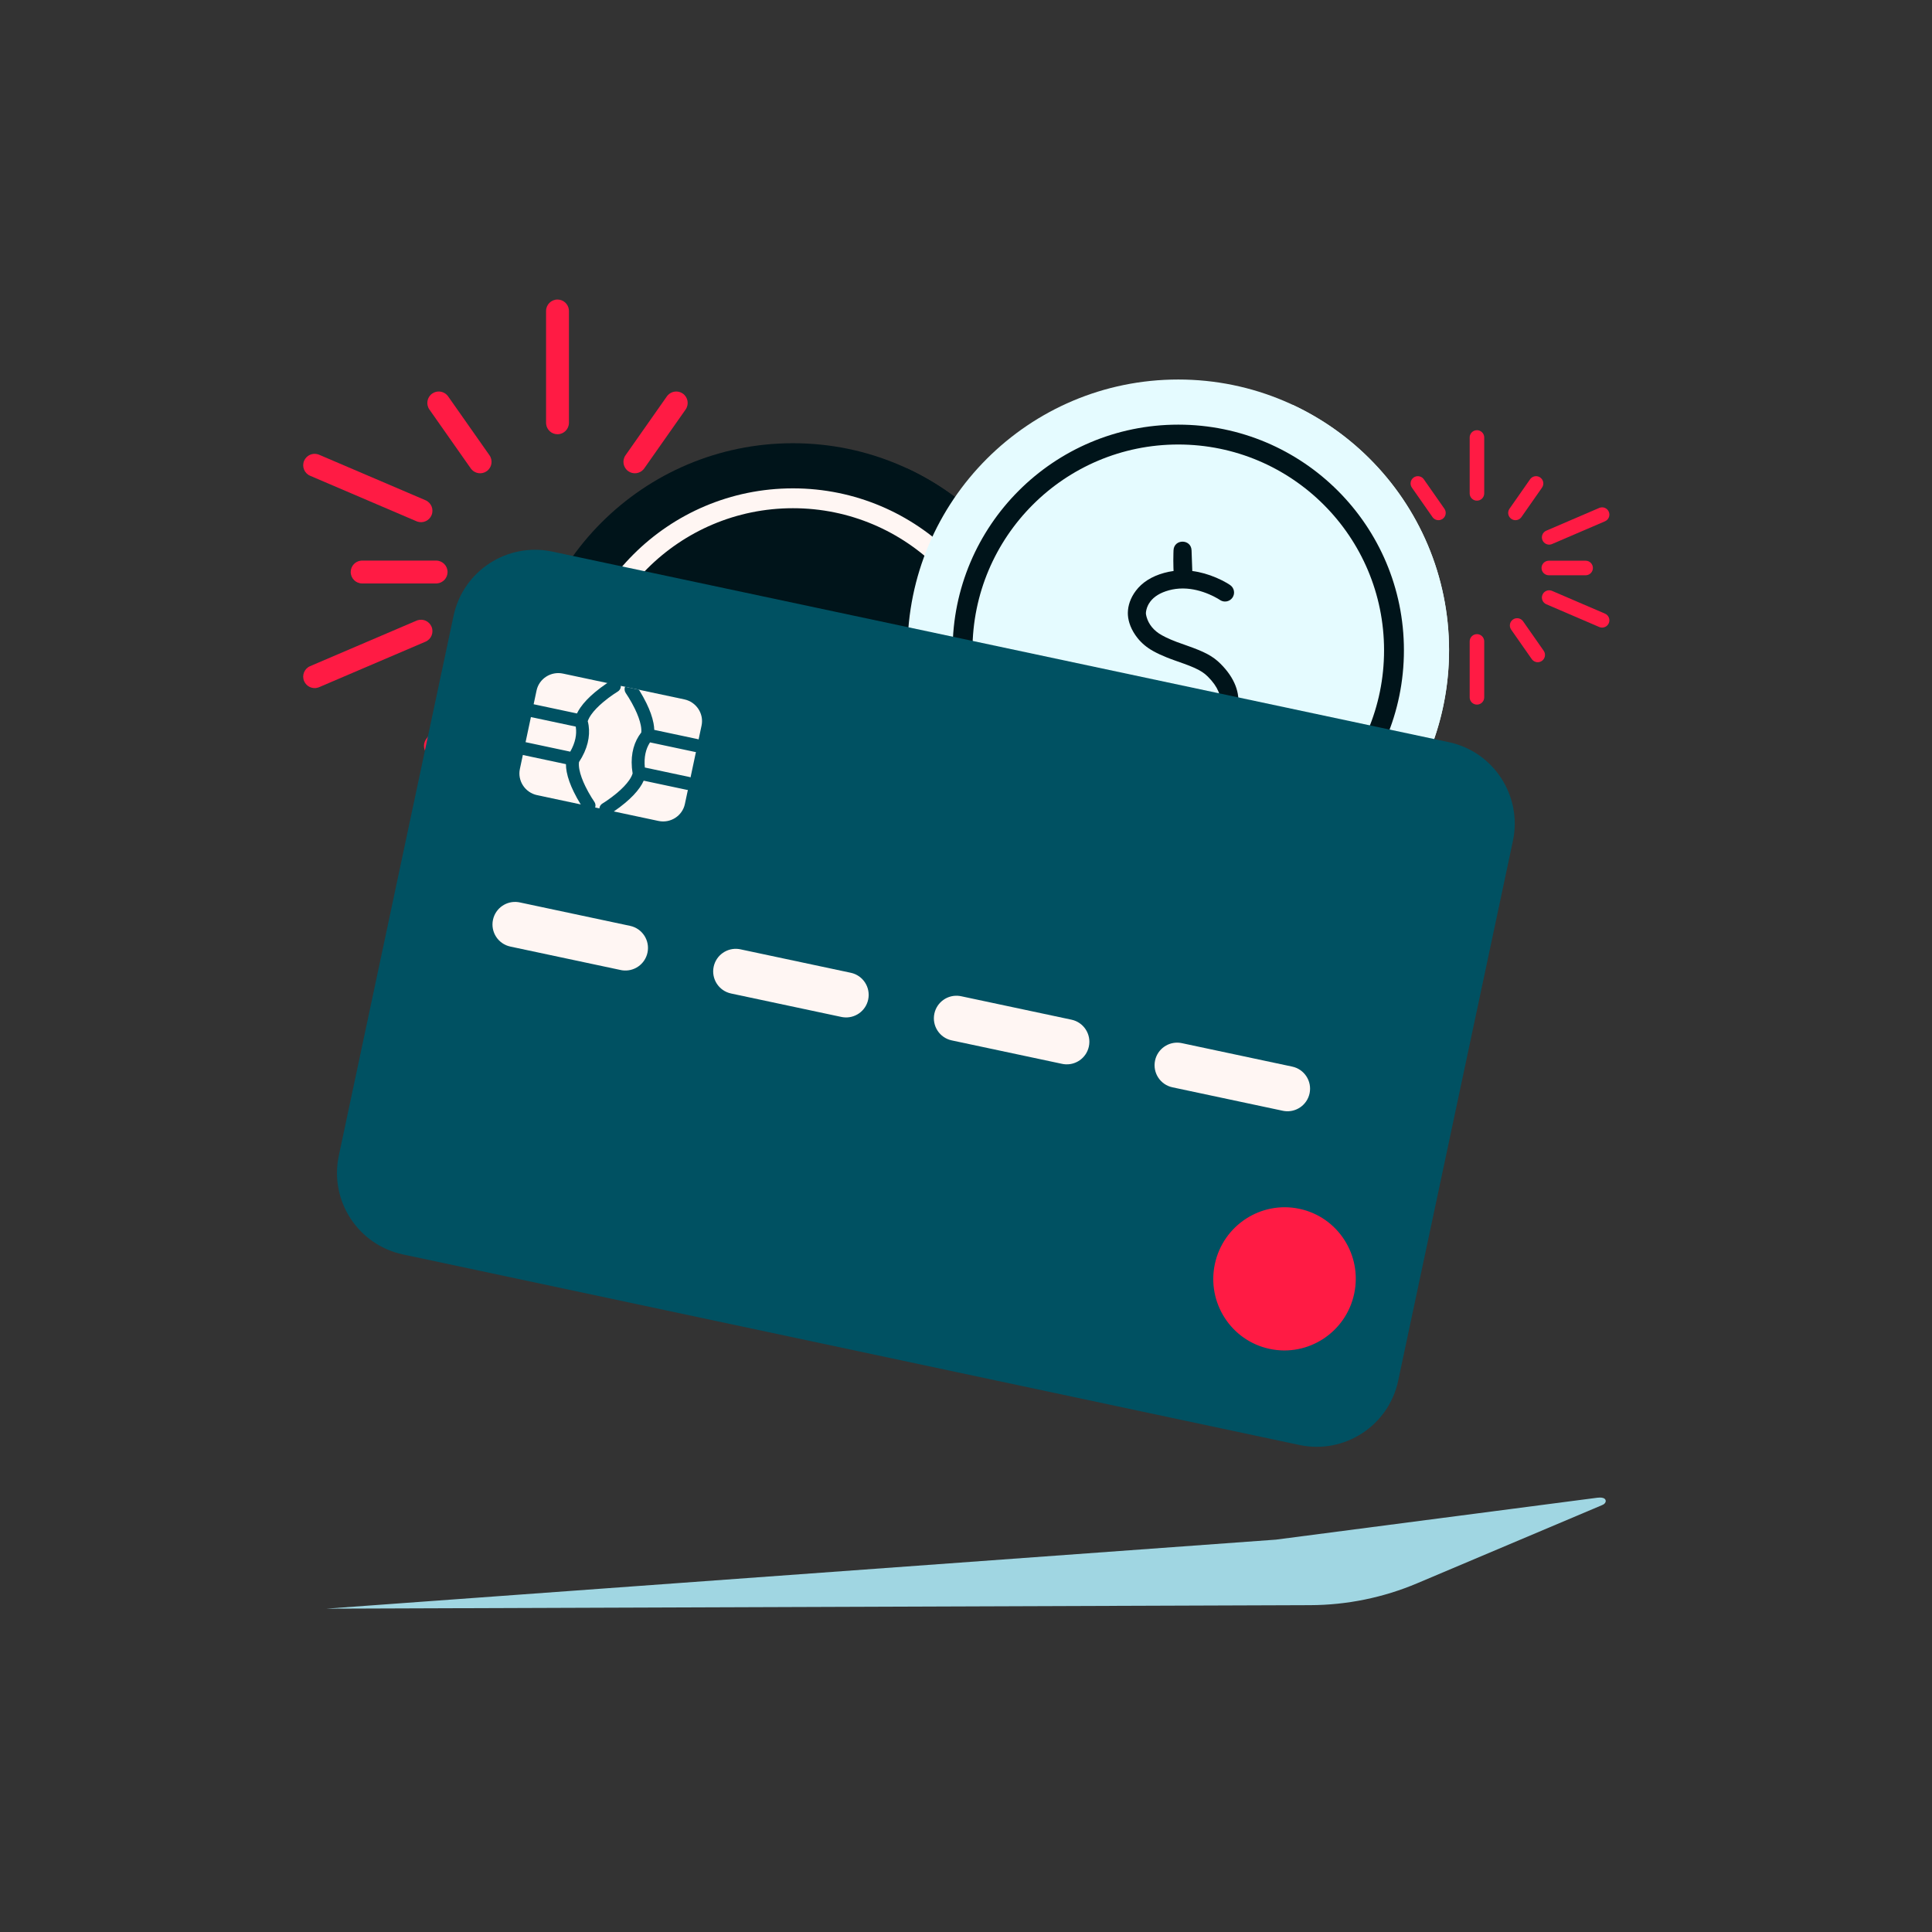 <svg width="258" height="258" viewBox="0 0 258 258" fill="none" xmlns="http://www.w3.org/2000/svg">
<rect x="0" y="0" width="258" height="258" fill="#333333" stroke="none"/>
<g clip-path="url(#clip0_13552_13976)">
<path d="M197.232 57.448C197.724 57.448 198.131 57.813 198.195 58.288L198.204 58.419V65.887C198.204 66.424 197.769 66.859 197.232 66.859C196.74 66.859 196.334 66.493 196.27 66.019L196.261 65.887V58.419C196.261 57.883 196.696 57.448 197.232 57.448Z" fill="#FF1B44"/>
<path d="M188.784 63.764C189.188 63.482 189.73 63.549 190.055 63.901L190.137 64.004L192.887 67.937C193.194 68.377 193.087 68.983 192.647 69.29C192.244 69.572 191.701 69.505 191.377 69.153L191.294 69.05L188.545 65.117C188.237 64.677 188.345 64.072 188.784 63.764Z" fill="#FF1B44"/>
<path d="M202.042 82.731C202.445 82.449 202.988 82.515 203.312 82.867L203.395 82.97L206.145 86.903C206.452 87.343 206.345 87.949 205.905 88.256C205.502 88.538 204.959 88.472 204.635 88.12L204.552 88.017L201.803 84.084C201.495 83.644 201.602 83.038 202.042 82.731Z" fill="#FF1B44"/>
<path d="M205.681 63.764C205.278 63.482 204.736 63.549 204.411 63.901L204.328 64.004L201.579 67.937C201.271 68.377 201.379 68.983 201.819 69.29C202.222 69.572 202.764 69.505 203.089 69.153L203.172 69.05L205.921 65.117C206.229 64.677 206.121 64.072 205.681 63.764Z" fill="#FF1B44"/>
<path d="M192.423 82.731C192.019 82.449 191.477 82.515 191.152 82.867L191.07 82.97L188.32 86.903C188.013 87.343 188.12 87.949 188.56 88.256C188.963 88.538 189.506 88.472 189.83 88.12L189.913 88.017L192.662 84.084C192.97 83.644 192.862 83.038 192.423 82.731Z" fill="#FF1B44"/>
<path d="M183.277 75.85C183.277 75.358 183.643 74.951 184.117 74.887L184.249 74.878H189.166C189.702 74.878 190.137 75.313 190.137 75.85C190.137 76.341 189.772 76.748 189.298 76.812L189.166 76.821H184.249C183.712 76.821 183.277 76.386 183.277 75.85Z" fill="#FF1B44"/>
<path d="M205.857 75.85C205.857 75.358 206.223 74.951 206.697 74.887L206.829 74.878H211.746C212.282 74.878 212.717 75.313 212.717 75.85C212.717 76.341 212.352 76.748 211.878 76.812L211.746 76.821H206.829C206.292 76.821 205.857 76.386 205.857 75.85Z" fill="#FF1B44"/>
<path d="M197.232 84.683C197.724 84.683 198.131 85.048 198.195 85.522L198.204 85.654V93.122C198.204 93.659 197.769 94.094 197.232 94.094C196.74 94.094 196.334 93.728 196.27 93.254L196.261 93.122V85.654C196.261 85.118 196.696 84.683 197.232 84.683Z" fill="#FF1B44"/>
<path d="M180.199 68.338C180.393 67.886 180.889 67.657 181.35 67.785L181.475 67.829L188.545 70.866C189.038 71.078 189.266 71.649 189.054 72.142C188.86 72.594 188.364 72.824 187.903 72.695L187.778 72.652L180.708 69.614C180.215 69.402 179.987 68.831 180.199 68.338Z" fill="#FF1B44"/>
<path d="M205.984 79.415C206.178 78.963 206.674 78.734 207.136 78.862L207.26 78.906L214.33 81.944C214.823 82.156 215.051 82.727 214.84 83.22C214.645 83.672 214.149 83.901 213.688 83.773L213.563 83.729L206.493 80.692C206 80.48 205.772 79.909 205.984 79.415Z" fill="#FF1B44"/>
<path d="M214.839 68.338C214.645 67.886 214.149 67.657 213.688 67.785L213.563 67.829L206.493 70.866C206 71.078 205.772 71.649 205.984 72.142C206.178 72.594 206.674 72.824 207.135 72.695L207.26 72.652L214.33 69.614C214.823 69.402 215.051 68.831 214.839 68.338Z" fill="#FF1B44"/>
<path d="M189.054 79.415C188.86 78.963 188.364 78.734 187.903 78.862L187.778 78.906L180.708 81.944C180.215 82.156 179.987 82.727 180.198 83.22C180.393 83.672 180.889 83.901 181.35 83.773L181.475 83.729L188.545 80.692C189.038 80.48 189.266 79.909 189.054 79.415Z" fill="#FF1B44"/>
<path d="M74.449 40C75.236 40 75.884 40.596 75.967 41.361L75.976 41.527V56.462C75.976 57.306 75.292 57.989 74.449 57.989C73.662 57.989 73.014 57.394 72.931 56.629L72.922 56.462V41.527C72.922 40.684 73.606 40 74.449 40Z" fill="#FF1B44"/>
<path d="M57.715 52.559C58.359 52.107 59.231 52.222 59.739 52.8L59.842 52.931L65.366 60.798C65.851 61.488 65.684 62.44 64.994 62.925C64.35 63.377 63.478 63.262 62.97 62.684L62.867 62.553L57.343 54.687C56.858 53.996 57.025 53.044 57.715 52.559Z" fill="#FF1B44"/>
<path d="M84.355 90.492C84.999 90.039 85.871 90.154 86.379 90.733L86.482 90.864L92.006 98.73C92.491 99.42 92.324 100.372 91.634 100.857C90.99 101.309 90.117 101.194 89.61 100.616L89.507 100.485L83.983 92.619C83.498 91.929 83.664 90.976 84.355 90.492Z" fill="#FF1B44"/>
<path d="M91.184 52.559C90.54 52.107 89.667 52.222 89.159 52.8L89.056 52.931L83.532 60.798C83.047 61.488 83.214 62.44 83.904 62.925C84.548 63.377 85.421 63.262 85.928 62.684L86.031 62.553L91.556 54.687C92.04 53.996 91.874 53.044 91.184 52.559Z" fill="#FF1B44"/>
<path d="M64.544 90.492C63.9 90.039 63.027 90.154 62.52 90.733L62.417 90.864L56.892 98.73C56.408 99.42 56.574 100.372 57.264 100.857C57.908 101.309 58.781 101.194 59.288 100.616L59.392 100.485L64.916 92.619C65.401 91.929 65.234 90.976 64.544 90.492Z" fill="#FF1B44"/>
<path d="M46.834 76.388C46.834 75.601 47.429 74.953 48.194 74.87L48.361 74.861H58.24C59.084 74.861 59.767 75.544 59.767 76.388C59.767 77.175 59.172 77.823 58.407 77.906L58.24 77.915H48.361C47.518 77.915 46.834 77.231 46.834 76.388Z" fill="#FF1B44"/>
<path d="M92.205 76.388C92.205 75.601 92.801 74.953 93.566 74.87L93.732 74.861H103.611C104.455 74.861 105.138 75.544 105.138 76.388C105.138 77.175 104.543 77.823 103.778 77.906L103.611 77.915H93.732C92.889 77.915 92.205 77.231 92.205 76.388Z" fill="#FF1B44"/>
<path d="M74.449 94.47C75.236 94.47 75.884 95.066 75.967 95.831L75.976 95.997V110.933C75.976 111.776 75.292 112.459 74.449 112.459C73.662 112.459 73.014 111.864 72.931 111.099L72.922 110.933V95.997C72.922 95.154 73.606 94.47 74.449 94.47Z" fill="#FF1B44"/>
<path d="M40.612 61.531C40.922 60.807 41.724 60.446 42.46 60.67L42.616 60.727L56.823 66.802C57.598 67.134 57.958 68.031 57.626 68.806C57.317 69.53 56.514 69.892 55.779 69.667L55.622 69.61L41.416 63.535C40.64 63.204 40.281 62.306 40.612 61.531Z" fill="#FF1B44"/>
<path d="M92.424 83.686C92.733 82.962 93.535 82.6 94.271 82.825L94.428 82.882L108.634 88.957C109.41 89.289 109.769 90.186 109.438 90.961C109.128 91.685 108.326 92.047 107.59 91.822L107.434 91.765L93.227 85.69C92.452 85.359 92.092 84.461 92.424 83.686Z" fill="#FF1B44"/>
<path d="M109.438 61.531C109.128 60.807 108.326 60.446 107.59 60.67L107.433 60.727L93.227 66.802C92.452 67.134 92.092 68.031 92.424 68.806C92.733 69.53 93.535 69.892 94.271 69.667L94.428 69.61L108.634 63.535C109.41 63.204 109.769 62.306 109.438 61.531Z" fill="#FF1B44"/>
<path d="M57.626 83.686C57.317 82.962 56.514 82.6 55.779 82.825L55.622 82.882L41.416 88.957C40.64 89.289 40.28 90.186 40.612 90.961C40.921 91.685 41.724 92.047 42.46 91.822L42.616 91.765L56.823 85.69C57.598 85.359 57.958 84.461 57.626 83.686Z" fill="#FF1B44"/>
<path d="M142.051 95.349C142.051 115.32 125.861 131.51 105.89 131.51C85.919 131.51 69.73 115.32 69.73 95.349C69.73 75.378 85.919 59.188 105.89 59.188C125.861 59.188 142.051 75.378 142.051 95.349Z" fill="#00141A"/>
<path d="M90.617 128.126C99.31 132.177 109.256 132.608 118.267 129.326C127.279 126.043 134.617 119.315 138.667 110.622C142.718 101.929 143.149 91.983 139.867 82.972C136.584 73.961 129.856 66.623 121.163 62.572L105.89 95.349L90.617 128.126Z" fill="#00141A"/>
<path fill-rule="evenodd" clip-rule="evenodd" d="M136.024 95.349C136.024 78.707 122.532 65.215 105.89 65.215C89.247 65.215 75.756 78.707 75.756 95.349C75.756 111.992 89.247 125.483 105.89 125.483C122.532 125.483 136.024 111.992 136.024 95.349ZM78.408 95.349C78.408 80.171 90.712 67.867 105.89 67.867C121.068 67.867 133.372 80.171 133.372 95.349C133.372 110.527 121.068 122.831 105.89 122.831C90.712 122.831 78.408 110.527 78.408 95.349Z" fill="#FFF6F3"/>
<path fill-rule="evenodd" clip-rule="evenodd" d="M105.256 81.994L105.243 82.399C105.226 83.034 105.224 83.702 105.245 84.334C105.25 84.481 105.256 84.623 105.263 84.76C104.843 84.814 104.422 84.899 104.002 85.014C102.305 85.48 101.057 86.302 100.235 87.386C99.471 88.392 99.182 89.422 99.159 90.261L99.158 90.467L99.167 90.679C99.224 91.515 99.582 92.641 100.483 93.753C101.015 94.41 101.694 94.983 102.529 95.447C103.091 95.759 103.685 96.034 104.358 96.303L104.828 96.485L105.347 96.676L106.621 97.129L107.221 97.352C107.314 97.388 107.404 97.424 107.492 97.459L107.983 97.665C108.826 98.037 109.361 98.386 109.837 98.861C111.215 100.235 111.654 101.479 111.477 102.553C111.366 103.239 109.505 104.664 107.84 104.941L107.666 104.983L107.368 105.03C106.798 105.094 106.042 105.04 105.111 104.784C103.548 104.353 101.812 103.424 99.925 101.866C99.411 101.442 98.652 101.515 98.228 102.028C97.804 102.542 97.877 103.301 98.39 103.725C100.921 105.814 103.216 106.918 105.187 107.309L105.189 107.338L105.236 108.308L105.25 108.765L105.255 109.167C105.255 109.832 105.795 110.372 106.461 110.372C107.126 110.372 107.666 109.832 107.666 109.167C107.666 109.073 107.665 108.975 107.664 108.873L107.645 108.216L107.615 107.544L107.608 107.43C107.724 107.417 107.839 107.401 107.951 107.382L108.093 107.356C108.181 107.338 108.258 107.32 108.324 107.301L108.503 107.268C111.007 106.745 113.565 104.732 113.856 102.942C114.163 101.078 113.452 99.061 111.539 97.154C110.471 96.088 109.354 95.537 107.094 94.738L105.666 94.227L104.912 93.924C104.469 93.737 104.072 93.546 103.7 93.339C103.136 93.026 102.695 92.654 102.357 92.236C102.014 91.813 101.791 91.362 101.665 90.916C101.653 90.874 101.642 90.834 101.633 90.796L101.59 90.599L101.571 90.465L101.569 90.349C101.574 90.254 101.592 90.109 101.635 89.93C101.725 89.56 101.892 89.191 102.155 88.843C102.651 88.19 103.444 87.667 104.641 87.339C105.248 87.172 105.866 87.094 106.487 87.094C106.542 87.098 106.597 87.099 106.651 87.096C107.778 87.121 108.914 87.401 110.016 87.871C110.418 88.042 110.78 88.225 111.095 88.406L111.197 88.465L111.578 88.701C112.108 88.979 112.775 88.825 113.126 88.321C113.506 87.774 113.371 87.023 112.824 86.643C112.783 86.614 112.738 86.584 112.689 86.552L112.363 86.35C111.999 86.138 111.527 85.894 110.961 85.653C109.923 85.211 108.851 84.901 107.763 84.762L107.665 82.003C107.61 80.459 105.322 80.451 105.256 81.994Z" fill="#FFF6F3"/>
<path d="M193.507 86.841C193.507 106.812 177.317 123.002 157.346 123.002C137.375 123.002 121.186 106.812 121.186 86.841C121.186 66.87 137.375 50.68 157.346 50.68C177.317 50.68 193.507 66.87 193.507 86.841Z" fill="#E5FBFF"/>
<path d="M142.073 119.618C150.766 123.669 160.712 124.1 169.723 120.817C178.735 117.535 186.073 110.807 190.123 102.114C194.174 93.421 194.605 83.475 191.323 74.464C188.04 65.453 181.312 58.115 172.619 54.064L157.346 86.841L142.073 119.618Z" fill="#E5FBFF"/>
<path fill-rule="evenodd" clip-rule="evenodd" d="M187.48 86.841C187.48 70.198 173.988 56.707 157.346 56.707C140.703 56.707 127.212 70.198 127.212 86.841C127.212 103.483 140.703 116.975 157.346 116.975C173.988 116.975 187.48 103.483 187.48 86.841ZM129.864 86.841C129.864 71.663 142.168 59.359 157.346 59.359C172.524 59.359 184.828 71.663 184.828 86.841C184.828 102.019 172.524 114.323 157.346 114.323C142.168 114.323 129.864 102.019 129.864 86.841Z" fill="#00141A"/>
<path fill-rule="evenodd" clip-rule="evenodd" d="M156.712 73.486L156.699 73.891C156.682 74.526 156.68 75.194 156.701 75.825C156.706 75.972 156.712 76.114 156.719 76.251C156.299 76.306 155.878 76.39 155.458 76.506C153.761 76.972 152.513 77.793 151.691 78.878C150.927 79.884 150.638 80.913 150.615 81.753L150.614 81.959L150.623 82.171C150.68 83.007 151.038 84.132 151.939 85.245C152.471 85.902 153.15 86.474 153.985 86.938C154.547 87.251 155.141 87.526 155.814 87.795L156.284 87.977L156.803 88.168L158.077 88.621L158.677 88.844C158.77 88.88 158.861 88.915 158.948 88.951L159.439 89.157C160.282 89.529 160.817 89.878 161.293 90.353C162.671 91.727 163.11 92.971 162.933 94.045C162.822 94.731 160.961 96.156 159.296 96.432L159.122 96.475L158.824 96.522C158.254 96.586 157.498 96.532 156.567 96.275C155.004 95.844 153.268 94.916 151.381 93.358C150.867 92.934 150.108 93.007 149.684 93.52C149.26 94.033 149.333 94.793 149.846 95.217C152.377 97.306 154.672 98.41 156.643 98.8L156.645 98.83L156.693 99.799L156.706 100.257L156.711 100.658C156.711 101.324 157.251 101.864 157.917 101.864C158.582 101.864 159.122 101.324 159.122 100.658C159.122 100.565 159.121 100.467 159.12 100.365L159.102 99.708L159.071 99.036L159.064 98.922C159.18 98.909 159.295 98.892 159.407 98.874L159.549 98.847C159.637 98.83 159.714 98.812 159.78 98.793L159.959 98.76C162.463 98.236 165.021 96.224 165.312 94.434C165.619 92.57 164.908 90.553 162.995 88.646C161.927 87.58 160.81 87.029 158.55 86.23L157.122 85.719L156.368 85.416C155.925 85.228 155.528 85.038 155.156 84.831C154.592 84.518 154.151 84.146 153.813 83.728C153.47 83.304 153.247 82.854 153.121 82.407C153.109 82.365 153.098 82.325 153.089 82.288L153.046 82.09L153.027 81.956L153.025 81.84C153.03 81.745 153.048 81.6 153.092 81.422C153.181 81.052 153.348 80.682 153.611 80.335C154.107 79.681 154.9 79.159 156.097 78.83C156.704 78.663 157.322 78.585 157.943 78.586C157.998 78.59 158.053 78.59 158.107 78.588C159.234 78.613 160.37 78.893 161.473 79.363C161.874 79.534 162.236 79.716 162.551 79.897L162.653 79.957L163.034 80.192C163.564 80.471 164.231 80.317 164.582 79.812C164.962 79.266 164.827 78.515 164.28 78.135C164.239 78.106 164.194 78.075 164.145 78.044L163.819 77.842C163.455 77.629 162.983 77.386 162.417 77.145C161.379 76.703 160.307 76.392 159.219 76.254L159.121 73.495C159.066 71.951 156.778 71.942 156.712 73.486Z" fill="#00141A"/>
<path fill-rule="evenodd" clip-rule="evenodd" d="M174.97 214.354C179.875 214.337 184.727 213.344 189.245 211.434L213.906 201.009C213.979 200.978 214.053 200.948 214.12 200.907C214.242 200.831 214.428 200.678 214.428 200.447V200.447C214.428 199.984 213.773 199.947 213.314 200.007L170.391 205.603L43.56 214.823L174.97 214.354Z" fill="#A0D6E2"/>
<path d="M60.57 82.231C61.847 76.222 67.755 72.385 73.765 73.663L193.466 99.106C199.475 100.383 203.312 106.291 202.034 112.301L186.711 184.393C185.433 190.403 179.526 194.24 173.516 192.962L53.815 167.519C47.805 166.242 43.969 160.334 45.246 154.324L60.57 82.231Z" fill="#005162"/>
<path d="M84.144 123.64C85.773 123.987 86.812 125.588 86.466 127.216C86.135 128.774 84.656 129.793 83.102 129.576L82.89 129.538L68.154 126.406C66.526 126.06 65.486 124.459 65.832 122.83C66.163 121.272 67.642 120.254 69.196 120.471L69.408 120.508L84.144 123.64Z" fill="#FFF6F3"/>
<path d="M113.616 129.905C115.244 130.251 116.284 131.852 115.938 133.481C115.607 135.039 114.127 136.058 112.574 135.84L112.362 135.803L97.626 132.671C95.997 132.325 94.958 130.724 95.304 129.095C95.635 127.537 97.114 126.518 98.668 126.735L98.88 126.773L113.616 129.905Z" fill="#FFF6F3"/>
<path d="M143.087 136.169C144.716 136.515 145.756 138.116 145.409 139.745C145.078 141.303 143.599 142.322 142.046 142.105L141.834 142.067L127.098 138.935C125.469 138.589 124.429 136.988 124.776 135.359C125.107 133.801 126.586 132.782 128.139 133L128.351 133.037L143.087 136.169Z" fill="#FFF6F3"/>
<path d="M172.559 142.434C174.188 142.78 175.227 144.381 174.881 146.01C174.55 147.568 173.071 148.587 171.517 148.369L171.305 148.332L156.569 145.2C154.941 144.854 153.901 143.253 154.247 141.624C154.578 140.066 156.058 139.047 157.611 139.264L157.823 139.302L172.559 142.434Z" fill="#FFF6F3"/>
<path fill-rule="evenodd" clip-rule="evenodd" d="M180.84 172.757C179.743 177.922 174.687 181.224 169.55 180.132C164.41 179.04 161.135 173.967 162.232 168.802C163.33 163.638 168.386 160.333 173.526 161.425C178.663 162.517 181.938 167.593 180.84 172.757" fill="#FF1B44"/>
<path fill-rule="evenodd" clip-rule="evenodd" d="M91.459 107.372C91.123 108.955 89.536 109.971 87.935 109.63L71.728 106.185C70.124 105.845 69.088 104.271 69.424 102.689L71.653 92.206C71.989 90.626 73.575 89.61 75.178 89.951L91.386 93.396C92.987 93.736 94.023 95.309 93.687 96.889L91.459 107.372Z" fill="#FFF6F3"/>
<path fill-rule="evenodd" clip-rule="evenodd" d="M81.596 90.892C82.002 90.648 82.533 90.778 82.781 91.18C83.03 91.583 82.902 92.107 82.496 92.35L81.912 92.73C81.46 93.039 81.001 93.382 80.564 93.75C79.877 94.328 79.314 94.908 78.93 95.461C78.772 95.689 78.648 95.908 78.56 96.114L78.487 96.306L78.547 96.555L78.606 96.886C78.814 98.341 78.473 100.013 77.32 101.766C77.283 102.051 77.301 102.391 77.375 102.778C77.5 103.439 77.778 104.198 78.171 105.006C78.421 105.519 78.701 106.02 78.988 106.486L79.367 107.07C79.639 107.458 79.543 107.988 79.152 108.255C78.761 108.522 78.224 108.424 77.952 108.036L77.725 107.698L77.517 107.367C77.201 106.855 76.894 106.306 76.618 105.737C76.164 104.806 75.837 103.913 75.68 103.083C75.611 102.722 75.576 102.375 75.577 102.045L69.822 100.821C69.356 100.722 69.06 100.259 69.16 99.786C69.249 99.366 69.622 99.079 70.031 99.091L70.186 99.109L76.152 100.377C76.845 99.16 77.033 98.059 76.898 97.116C76.894 97.086 76.89 97.057 76.885 97.03L70.898 95.757C70.432 95.658 70.136 95.195 70.237 94.722C70.326 94.302 70.699 94.015 71.108 94.027L71.262 94.045L77.047 95.275C77.172 95.014 77.325 94.754 77.506 94.493C77.987 93.799 78.649 93.116 79.442 92.449C79.926 92.043 80.43 91.666 80.926 91.327L81.502 90.949C81.537 90.927 81.568 90.908 81.596 90.892ZM85.432 92.284L85.315 92.102L83.478 91.711C83.348 91.978 83.398 92.319 83.582 92.581C83.597 92.602 83.614 92.627 83.633 92.655L83.961 93.166C84.248 93.631 84.528 94.132 84.777 94.645C85.17 95.453 85.448 96.212 85.574 96.873L85.616 97.138C85.639 97.31 85.649 97.471 85.646 97.62L85.634 97.825L85.538 97.947C85.46 98.051 85.376 98.171 85.29 98.307C84.508 99.552 84.14 101.218 84.48 103.288C84.398 103.563 84.243 103.867 84.019 104.19C83.635 104.743 83.072 105.324 82.385 105.902C81.948 106.269 81.489 106.612 81.037 106.921L80.747 107.115L80.453 107.301C80.047 107.544 79.919 108.068 80.168 108.471C80.416 108.874 80.947 109.003 81.353 108.759L81.562 108.629L82.023 108.324C82.519 107.986 83.023 107.609 83.507 107.202C84.3 106.535 84.962 105.852 85.443 105.159C85.652 104.856 85.826 104.554 85.959 104.251L91.712 105.474L91.866 105.493C92.275 105.504 92.648 105.218 92.738 104.797C92.838 104.325 92.542 103.861 92.076 103.762L86.112 102.494C85.974 101.1 86.25 100.018 86.757 99.211C86.773 99.186 86.789 99.161 86.804 99.138L92.788 100.41L92.943 100.428C93.352 100.439 93.725 100.153 93.814 99.733C93.915 99.26 93.618 98.796 93.152 98.698L87.37 97.468C87.362 97.18 87.328 96.879 87.268 96.568C87.111 95.738 86.784 94.846 86.331 93.914C86.054 93.345 85.747 92.796 85.432 92.284Z" fill="#005162"/>
</g>
<defs>
<clipPath id="clip0_13552_13976">
<rect width="178" height="178" fill="white" transform="translate(40 40)"/>
</clipPath>
</defs>
</svg>
